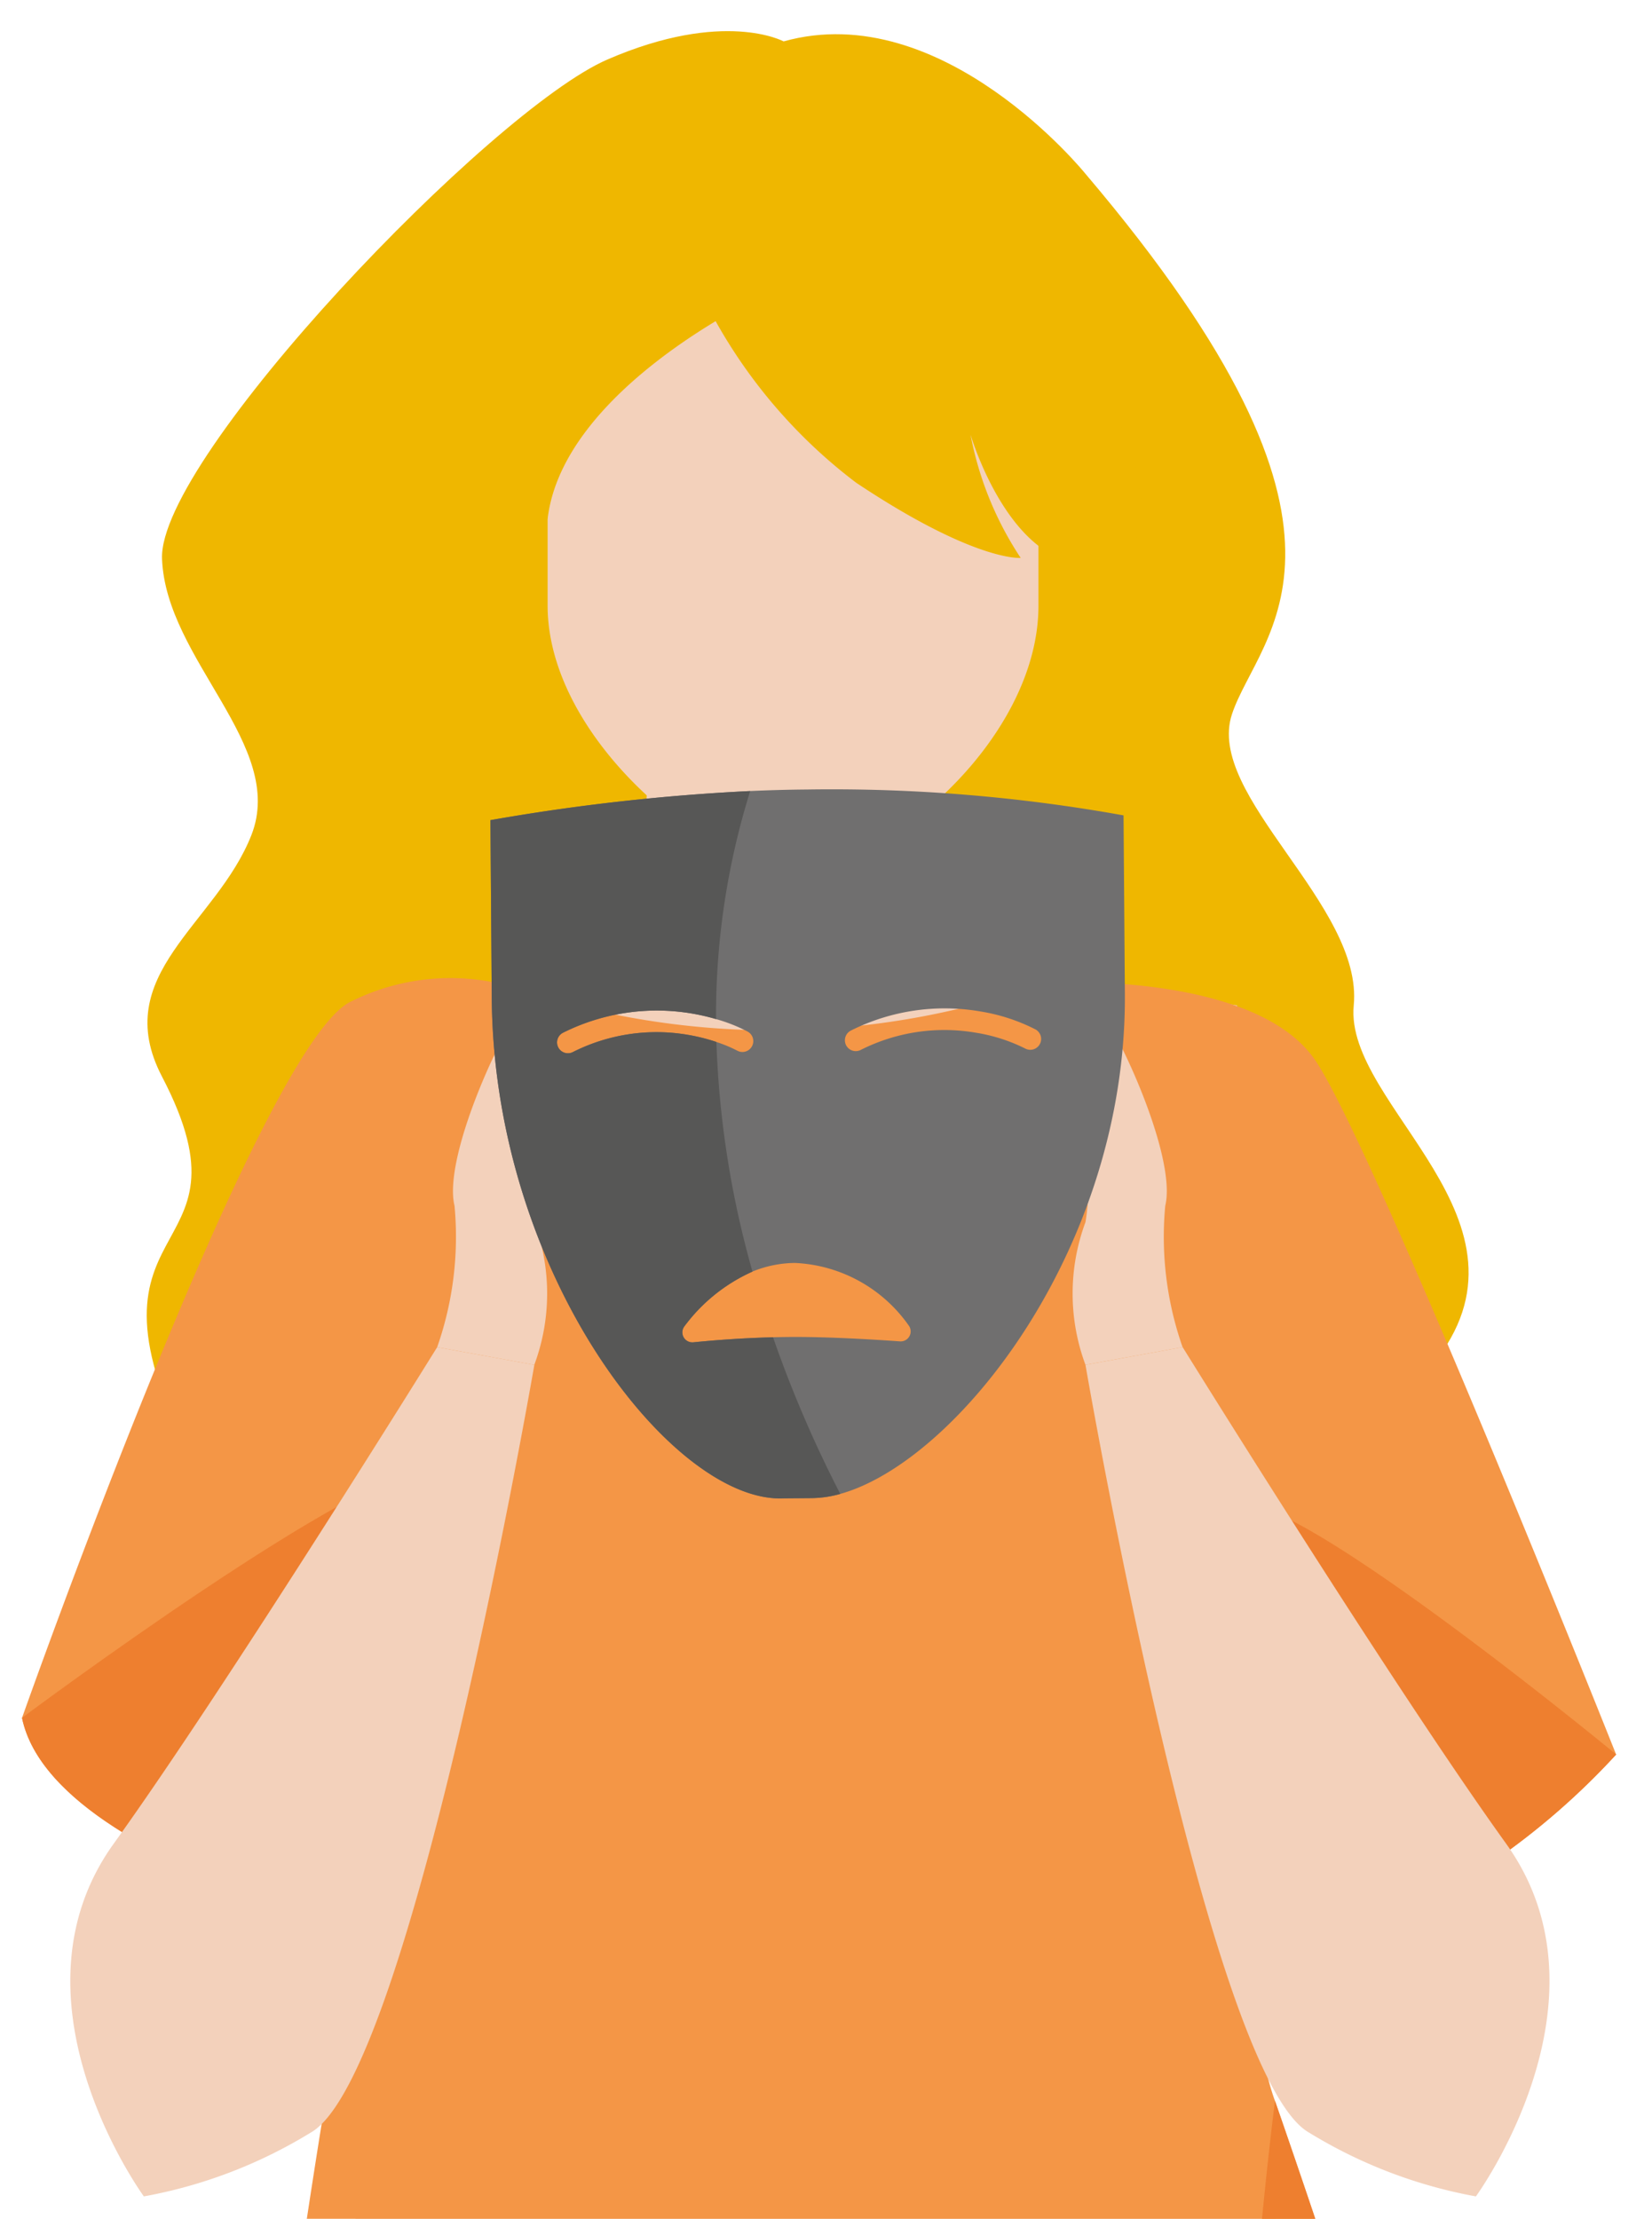 <svg xmlns="http://www.w3.org/2000/svg" viewBox="0 0 43.302 58.14"><g id="af3b3929-fbe8-4387-915c-249198f3d293" data-name="INFOG"><path d="M20.54,1.085s-1.56-.851-4.618.474S4.145,11.994,4.247,14.643s3.261,4.892,2.344,7.236-3.742,3.655-2.345,6.331c2.66,5.098-2.689,3.36.865,10.201.964,1.856,31.353-1.315,32.436-2.647,3.068-3.775-2.318-6.786-2.063-9.418s-3.904-5.494-3.191-7.634c.713-2.14,4.286-4.594-3.841-14.158C28.452,4.554,24.712-.083,20.54,1.085Z" style="fill:#efb700"/><path d="M17.004,18.712s.14,5.817-1.396,6.515a9.511,9.511,0,0,1-2.978.791s8.795,4.933,15.822,0c0,0-2.792-.605-3.304-1.536s-.465-5.77-.465-5.77Z" style="fill:#f3d1bb"/><path d="M16.97,20.531s1.552,3.517,4.058,3.641c2.506.124,3.684-3.218,3.684-3.218Z" style="fill:#e8c0a8"/><path d="M20.787,22.822h0c-2.128,0-6.433-3.415-6.433-6.953v-4.318a6.452,6.452,0,0,1,6.433-6.433h0a6.452,6.452,0,0,1,6.433,6.433v4.318C27.221,19.407,23.146,22.822,20.787,22.822Z" style="fill:#f3d1bb"/><path d="M10.385,26.168s12.257-1.521,22.041.178a149.499,149.499,0,0,1-.917,24.783c-.257,1.987,3.975,12.383,3.975,12.383-.869,1.557-21.249,5.656-27.975,0,0,0-.51.5,4.178-11.567C12.999,48.565,5.073,26.953,10.385,26.168Z" style="fill:#f3d1bb"/><path d="M44.809,95.308A41.316,41.316,0,0,1,36.444,98.994c-13.956,4.429-27.712,1.359-27.712,1.359S6.961,97.296,6.132,81.443c-.829-15.845,6.879-49.576,6.879-49.576l19.541-1.891s2.396,9.337,1.555,14.274c-.841,4.936-1.607,8.257-.688,10.8A360.266,360.266,0,0,1,44.809,95.308Z" style="fill:#f49646"/><path d="M42.363,45.974a19.039,19.039,0,0,1-5.173,3.984,9.948,9.948,0,0,1-5.681,1.17c-5.758-.713-22.37-.713-22.37-.713s-.983-.243-2.285-.71c-2.377-.853-5.816-2.452-6.277-4.691l.001-.001c.066-.187,6.254-17.676,8.624-18.77a5.836,5.836,0,0,1,4.271-.371,21.088,21.088,0,0,0,13.962-.125s5.468-.321,7.055,2.058c1.577,2.365,7.799,17.987,7.872,18.17Z" style="fill:#f49646"/><path d="M44.809,95.308A41.316,41.316,0,0,1,36.444,98.994c-7.006-13.583-3.024-43.944-3.024-43.944A360.266,360.266,0,0,1,44.809,95.308Z" style="fill:#ee7f2f"/><path d="M30.998,35.301a8.736,8.736,0,0,1-.455-3.703c.334-1.375-1.495-5.089-1.695-5.015s-.205,4.382-.396,5.443a5.358,5.358,0,0,0,0,3.738Z" style="fill:#f3d1bb"/><path d="M11.459,35.301a8.736,8.736,0,0,0,.455-3.703c-.334-1.375,1.495-5.089,1.695-5.015s.205,4.382.396,5.443a5.358,5.358,0,0,1,0,3.738Z" style="fill:#f3d1bb"/><path d="M6.854,49.705c-2.377-.853-5.816-2.452-6.277-4.691l.001-.001c.136-.101,8.834-6.582,10.881-6.601C12.934,38.397,9.136,45.602,6.854,49.705Z" style="fill:#ee7f2f"/><path d="M14.006,35.764S10.796,54.391,8.144,55.882a12.71,12.71,0,0,1-4.373,1.672S.02,52.426,2.981,48.31s8.478-13.009,8.478-13.009Z" style="fill:#f3d1bb"/><path d="M42.363,45.974a19.039,19.039,0,0,1-5.173,3.984c-2.564-3.575-5.915-10.611-4.567-10.557,1.844.074,9.617,6.472,9.739,6.572Z" style="fill:#ee7f2f"/><path d="M28.452,35.764S31.661,54.391,34.313,55.882a12.71,12.71,0,0,0,4.373,1.672s3.751-5.129.791-9.245c-2.961-4.116-8.478-13.009-8.478-13.009Z" style="fill:#f3d1bb"/><path d="M17.91,6.594a13.664,13.664,0,0,0,4.533,6.056c3.121,2.081,4.311,1.969,4.311,1.969a8.799,8.799,0,0,1-1.315-3.232S26.679,15.624,29.28,14.62c2.601-1.004-3.13-11.054-7.937-10.441S17.91,6.594,17.91,6.594Z" style="fill:#efb700"/><path d="M19.917,7.783s-5.165,2.415-5.563,5.815c0,0-3.168-2.174-.995-6.744,1.34-2.817,5.818-3.288,6.588-2.062A3.636,3.636,0,0,1,19.917,7.783Z" style="fill:#efb700"/><path d="M29.485,26.031l-.035-4.665a43.115,43.115,0,0,0-8.303-.678c-.498.004-.994.018-1.483.04a54.436,54.436,0,0,0-6.809.763l.035,4.665c.055,7.239,4.758,13.243,7.652,13.106l.745-.006a2.864,2.864,0,0,0,.738-.11C25.074,38.3,29.535,32.708,29.485,26.031Zm-7.179.972a5.496,5.496,0,0,1,3.388-.5,4.874,4.874,0,0,1,1.451.473.284.284,0,0,1-.279.496l-.006-.003a4.457,4.457,0,0,0-1.286-.409,4.868,4.868,0,0,0-3.017.454.284.284,0,0,1-.252-.51Zm-4.277.113a4.867,4.867,0,0,0-3.017.454.284.284,0,0,1-.252-.51,5.497,5.497,0,0,1,3.388-.5,5.594,5.594,0,0,1,.621.144,4.283,4.283,0,0,1,.831.329.284.284,0,0,1-.279.496l-.004-.002a3.631,3.631,0,0,0-.539-.223A4.917,4.917,0,0,0,18.029,27.116Zm.145,8.057a.262.262,0,0,1-.23-.426,4.518,4.518,0,0,1,1.779-1.427,2.995,2.995,0,0,1,1.117-.226,3.856,3.856,0,0,1,2.975,1.633.262.262,0,0,1-.227.422c-.655-.047-1.786-.116-2.733-.116-.202-0-.4.003-.593.008C19.411,35.062,18.662,35.124,18.174,35.173Z" style="fill:#706f6f"/><path d="M22.025,39.146a2.864,2.864,0,0,1-.738.11l-.745.006c-2.893.137-7.597-5.867-7.652-13.106L12.855,21.491a54.436,54.436,0,0,1,6.809-.763,19.721,19.721,0,0,0-.895,5.976l-0.0 0a5.594,5.594,0,0,0-.621-.144,5.497,5.497,0,0,0-3.388.5.284.284,0,1,0,.252.51,4.867,4.867,0,0,1,3.017-.454,4.917,4.917,0,0,1,.749.187,25.076,25.076,0,0,0,.946,6.018,4.518,4.518,0,0,0-1.779,1.427.262.262,0,0,0,.23.426c.489-.049,1.238-.111,2.088-.132l0.0 0A31.58,31.58,0,0,0,22.025,39.146Z" style="fill:#575756"/></g></svg>